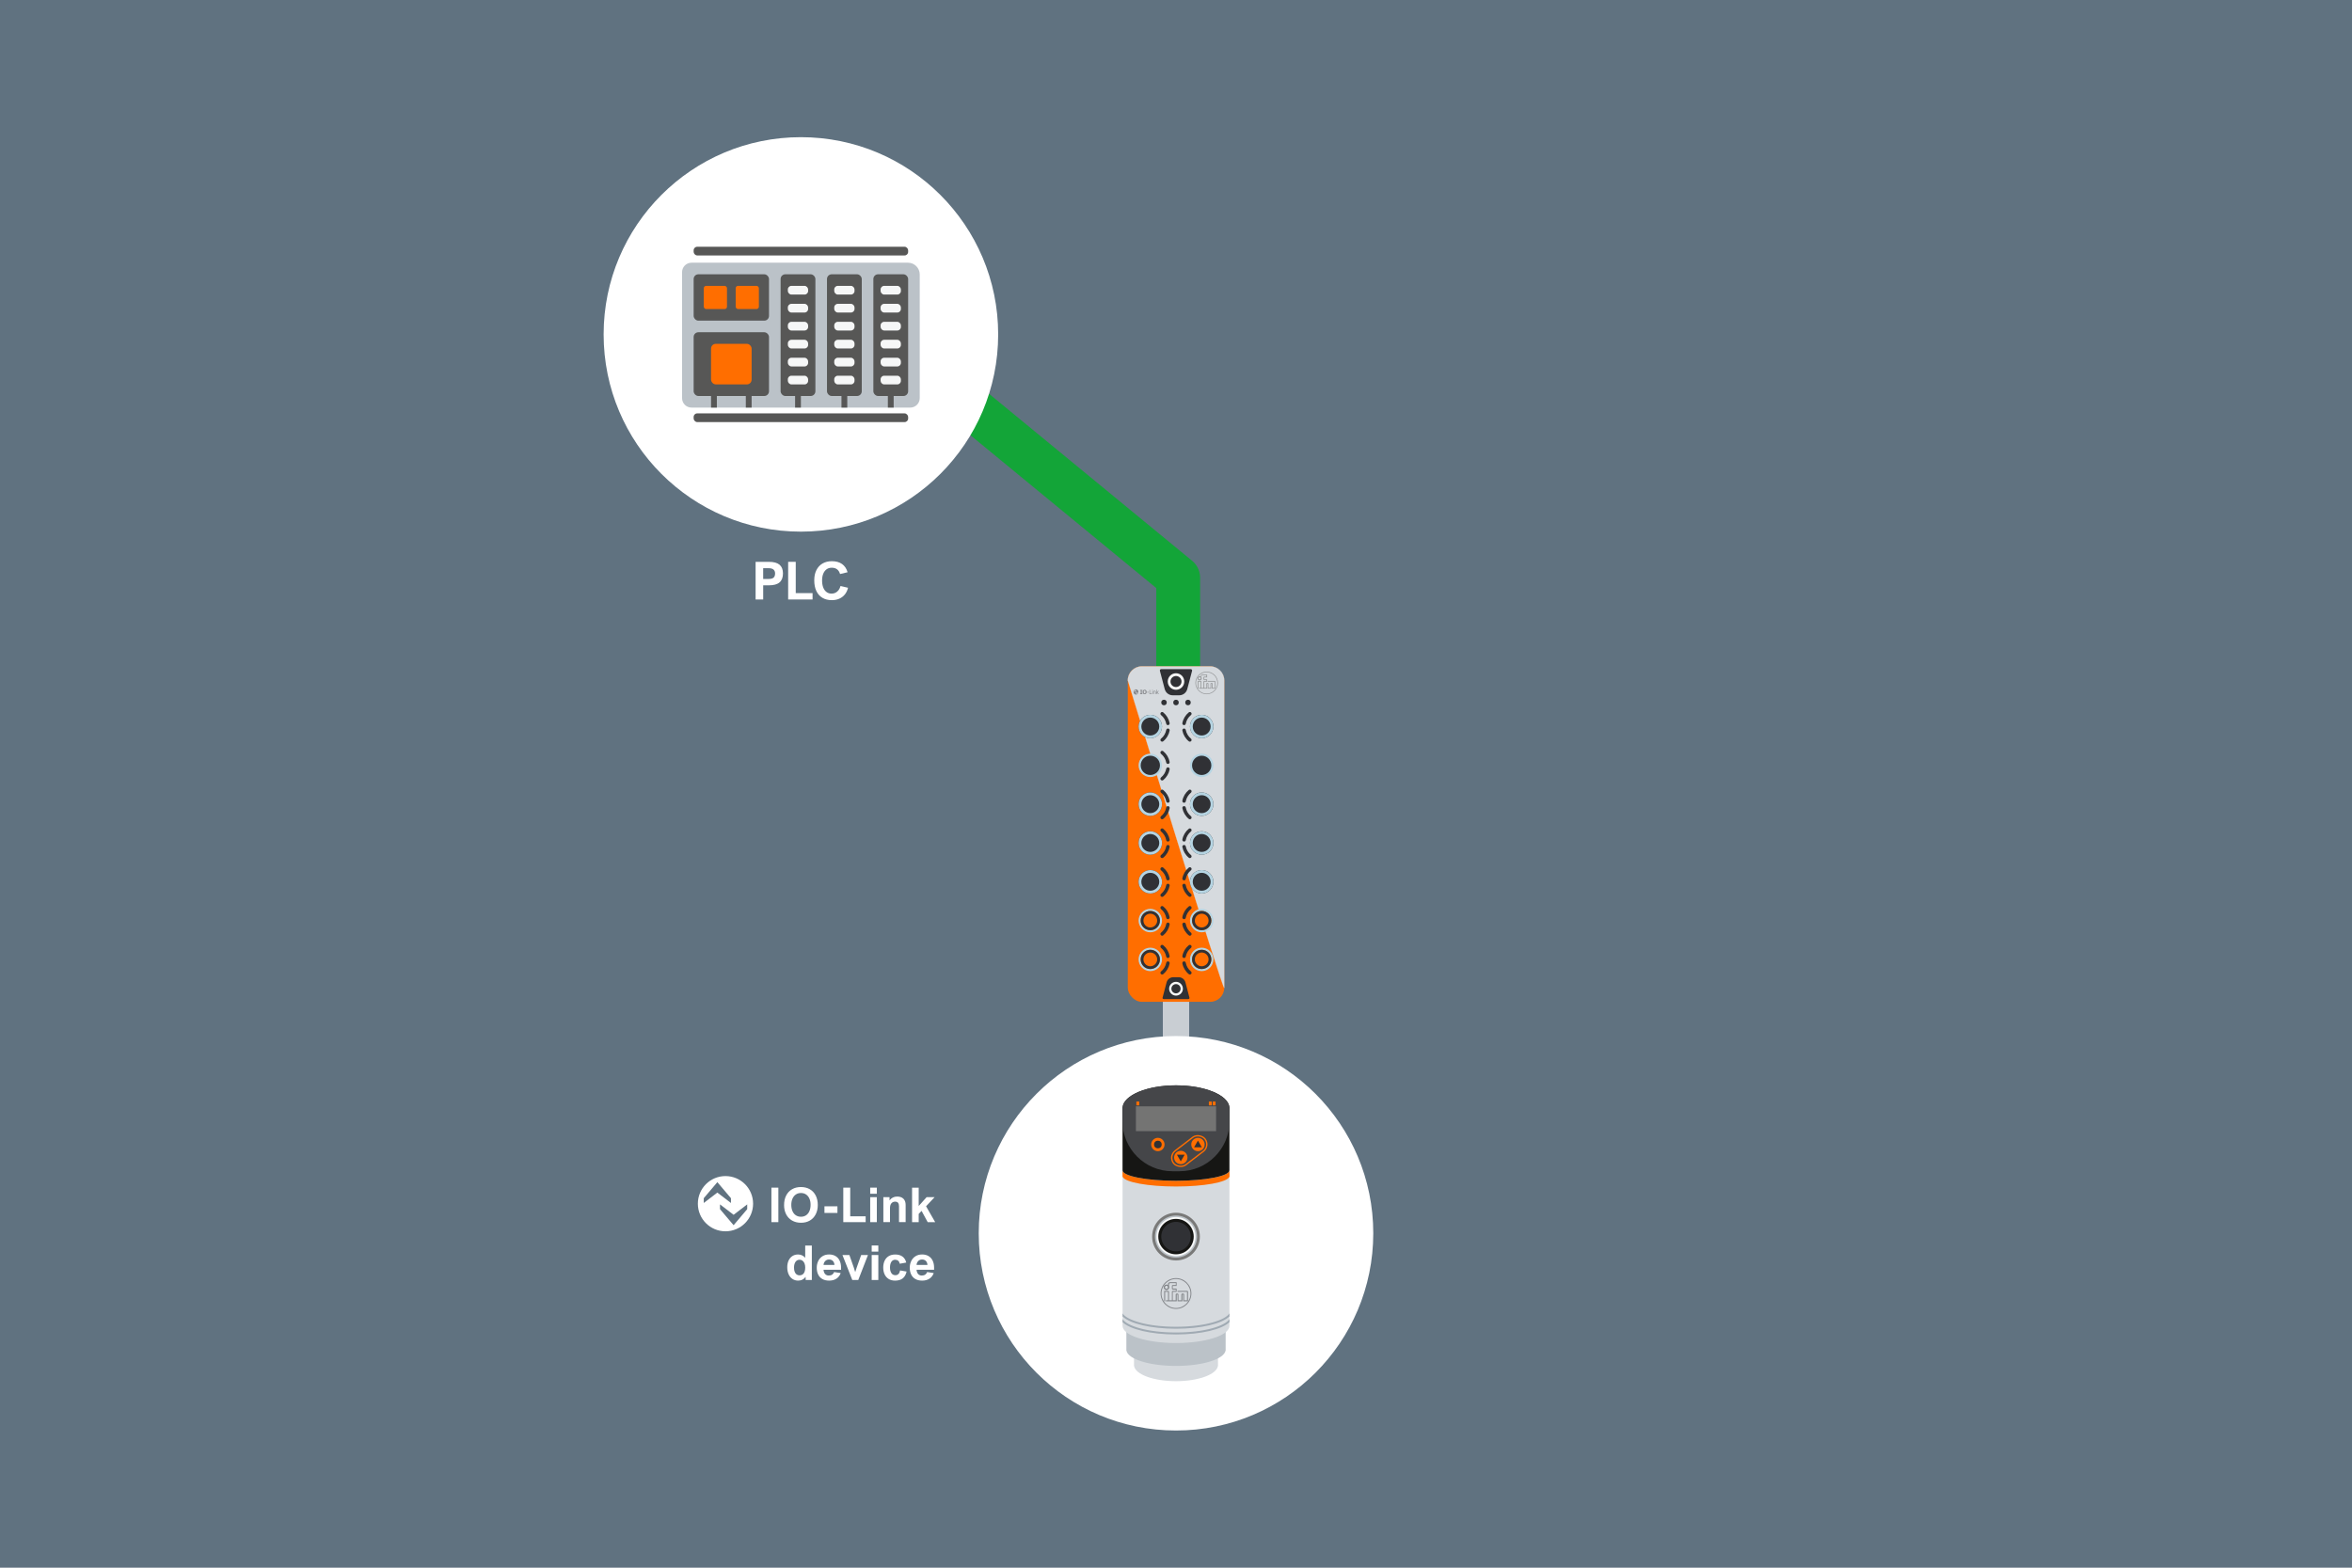 <?xml version="1.0" encoding="UTF-8" standalone="no"?>
<svg xmlns="http://www.w3.org/2000/svg" height="960" id="Ebene_31" viewBox="0 0 1200 800" width="1440">
      
  
  <defs>
            
    
    <style>
      .cls-1 {
        stroke: #d6dade;
        stroke-width: .08px;
      }

      .cls-1, .cls-2 {
        fill: #d6dade;
      }

      .cls-1, .cls-3, .cls-4 {
        stroke-miterlimit: 10;
      }

      .cls-5 {
        fill: #ff6e00;
      }

      .cls-6 {
        fill: #b5d4e2;
      }

      .cls-7 {
        fill: #fff;
      }

      .cls-8 {
        stroke: #c9ced3;
        stroke-width: 13.42px;
      }

      .cls-8, .cls-9, .cls-10, .cls-4 {
        fill: none;
      }

      .cls-8, .cls-10 {
        stroke-linejoin: round;
      }

      .cls-11 {
        opacity: .9;
      }

      .cls-11, .cls-12 {
        fill: #797978;
      }

      .cls-13 {
        fill: #a0aab3;
      }

      .cls-14, .cls-15 {
        fill: #575756;
      }

      .cls-16, .cls-17, .cls-3, .cls-18 {
        fill: #303135;
      }

      .cls-16, .cls-15 {
        fill-rule: evenodd;
      }

      .cls-17, .cls-19 {
        opacity: .5;
      }

      .cls-20 {
        fill: #161614;
      }

      .cls-21 {
        fill: #607280;
      }

      .cls-22 {
        fill: #454649;
      }

      .cls-23 {
        fill: #bbc2c8;
      }

      .cls-24 {
        fill: #575756;
      }

      .cls-3 {
        stroke: #161614;
        stroke-width: 1.52px;
      }

      .cls-10 {
        stroke: #13a538;
        stroke-width: 22.37px;
      }

      .cls-25 {
        fill: #f8f9f9;
      }

      .cls-26 {
        fill: #f6f7f7;
      }

      .cls-4 {
        stroke: #ff6e00;
        stroke-width: .68px;
      }

      .cls-27 {
        fill: #f6f7f7;
      }
    </style>
          
  
  </defs>
      
  
  <rect class="cls-21" height="800" width="1200"/>
      
  
  <g>
            
    
    <polyline class="cls-10" points="447.44 168.42 601.12 294.81 601.12 393.01"/>
            
    
    <line class="cls-8" x1="600" x2="600" y1="442.01" y2="535.4"/>
            
    
    <g id="process_sensors">
                  
      
      <circle class="cls-7" cx="600" cy="629.35" r="100.65"/>
                  
      
      <g id="pressureSensorPN">
                        
        
        <path class="cls-2" d="M578.57,687.3v9.74h.04c.65,4.35,9.98,7.79,21.39,7.79s20.74-3.45,21.39-7.79h.04v-9.74h-42.86Z"/>
                        
        
        <path class="cls-23" d="M574.67,676.59v12.66h.05c.77,4.35,11.79,7.79,25.28,7.79s24.51-3.45,25.28-7.79h.05v-12.66h-50.65Z"/>
                        
        
        <path class="cls-2" d="M572.73,597.69v78.9c0,4.84,12.21,8.77,27.27,8.77s27.27-3.92,27.27-8.77v-78.9h-54.55Z"/>
                        
        
        <path class="cls-13" d="M572.73,671.77c3.77,3.69,14.4,6.29,27.27,6.29s23.51-2.6,27.27-6.29v-1.53c-2.29,3.52-12.67,6.82-27.27,6.82s-24.99-3.31-27.27-6.82v1.53Z"/>
                        
        
        <path class="cls-13" d="M572.73,674.69c3.77,3.69,14.4,6.29,27.27,6.29s23.51-2.6,27.27-6.29v-1.53c-2.29,3.52-12.67,6.82-27.27,6.82s-24.99-3.31-27.27-6.82v1.53Z"/>
                        
        
        <g>
                              
          
          <g>
                                    
            
            <path class="cls-25" d="M600,641.39c-5.71,0-10.35-4.64-10.35-10.35s4.64-10.35,10.35-10.35,10.35,4.64,10.35,10.35-4.64,10.35-10.35,10.35Z"/>
                                    
            
            <path class="cls-23" d="M600,621.05c5.51,0,9.98,4.48,9.98,9.98s-4.48,9.98-9.98,9.98-9.98-4.48-9.98-9.98,4.48-9.98,9.98-9.98M600,620.32c-5.92,0-10.71,4.8-10.71,10.71s4.8,10.71,10.71,10.71,10.71-4.8,10.71-10.71-4.8-10.71-10.71-10.71h0Z"/>
                                    
            
            <path class="cls-12" d="M600,620.32c5.92,0,10.71,4.8,10.71,10.71s-4.8,10.71-10.71,10.71-10.71-4.8-10.71-10.71,4.8-10.71,10.71-10.71M600,618.86c-6.71,0-12.18,5.46-12.18,12.18s5.46,12.18,12.18,12.18,12.18-5.46,12.18-12.18-5.46-12.18-12.18-12.18h0Z"/>
                                  
          
          </g>
                              
          
          <circle class="cls-3" cx="600" cy="631.04" r="8.28"/>
                            
        
        </g>
                        
        
        <g class="cls-19">
                              
          
          <g>
                                    
            
            <path class="cls-18" d="M600,667.93c-4.33,0-7.85-3.52-7.85-7.85s3.52-7.85,7.85-7.85,7.85,3.52,7.85,7.85-3.52,7.85-7.85,7.85ZM600,652.68c-4.08,0-7.4,3.32-7.4,7.4s3.32,7.4,7.4,7.4,7.4-3.32,7.4-7.4-3.32-7.4-7.4-7.4Z"/>
                                    
            
            <path class="cls-16" d="M596.37,656.38c.07.16.11.34.11.53,0,.74-.6,1.34-1.34,1.34s-1.34-.6-1.34-1.34.6-1.34,1.34-1.34c.28,0,.53.08.74.23v-.35c0-.64.52-1.16,1.16-1.16h3.28v1.95h-1.9s-.07.03-.07.07v1.2s.03.07.07.07h1.9v1.65h-1.85c-.07,0-.12.05-.12.12v4.21h1.49v-2.99c0-.24.19-.43.43-.43h.55c.24,0,.43.19.43.43v2.99h1.49v-2.99c0-.24.19-.43.43-.43h.55c.24,0,.43.19.43.43v2.99h1.49v-4.21c0-.07-.05-.12-.12-.12h-4.74v-.49h4.93c.24,0,.43.19.43.43v4.88h-2.46v-3.34s-.03-.07-.07-.07h-.28s-.07.03-.07.07v3.34h-2.46v-3.34s-.03-.07-.07-.07h-.28s-.07.03-.07.07v3.34h-5.5v-.49h1.06v-4.21c0-.07-.05-.12-.12-.12h-1.37v4.82h-.49v-5.31h2.04c.24,0,.43.19.43.43v4.39h1.49v-4.39c0-.24.19-.43.43-.43h1.55v-.67h-1.55c-.24,0-.43-.19-.43-.43v-1.46c0-.24.19-.43.43-.43h1.55v-.98h-2.79c-.37,0-.67.3-.67.67v.93ZM594.28,656.91c0-.47.38-.85.85-.85s.85.38.85.85-.38.85-.85.85-.85-.38-.85-.85Z"/>
                                    
            
            <path class="cls-16" d="M594.28,656.91c0-.47.38-.85.85-.85s.85.38.85.85-.38.85-.85.85-.85-.38-.85-.85ZM593.79,656.91c0-.74.6-1.34,1.34-1.34s1.34.6,1.34,1.34-.6,1.34-1.34,1.34-1.34-.6-1.34-1.34Z"/>
                                  
          
          </g>
                            
        
        </g>
                        
        
        <path class="cls-5" d="M600,602.56c-15.06,0-27.27-2.4-27.27-5.36v3.41h.12c1.25,2.73,12.93,4.87,27.16,4.87s25.9-2.14,27.16-4.87h.12v-3.41c0,2.96-12.21,5.36-27.27,5.36Z"/>
                        
        
        <path class="cls-20" d="M627.25,565.06c-.6-6.23-12.56-11.2-27.25-11.2s-26.65,4.97-27.25,11.2h-.03v32.14c0,2.96,12.21,5.36,27.27,5.36s27.27-2.4,27.27-5.36v-32.14h-.03Z"/>
                        
        
        <path class="cls-22" d="M600,553.85c-14.68,0-26.65,4.97-27.25,11.2h-.03v7.25c0,13.96,11.42,25.38,25.38,25.38h3.79c13.96,0,25.38-11.42,25.38-25.38v-7.25h-.03c-.6-6.23-12.56-11.2-27.25-11.2Z"/>
                        
        
        <g>
                              
          
          <rect class="cls-11" height="12.66" width="40.91" x="579.54" y="564.57"/>
                              
          
          <rect class="cls-5" height="1.95" width="1.46" x="579.79" y="562.13"/>
                              
          
          <rect class="cls-5" height="1.95" width="1.46" x="616.77" y="562.13"/>
                              
          
          <rect class="cls-5" height="1.95" width="1.46" x="618.72" y="562.13"/>
                            
        
        </g>
                        
        
        <g>
                              
          
          <g>
                                    
            
            <circle class="cls-5" cx="590.75" cy="584.05" r="3.41"/>
                                    
            
            <circle class="cls-18" cx="590.75" cy="584.05" r="1.95"/>
                                  
          
          </g>
                              
          
          <g>
                                    
            
            <circle class="cls-5" cx="611.2" cy="584.05" r="3.41"/>
                                    
            
            <polygon class="cls-18" points="611.2 582.05 609.23 585.46 613.17 585.46 611.2 582.05"/>
                                  
          
          </g>
                              
          
          <g>
                                    
            
            <circle class="cls-5" cx="602.44" cy="590.67" r="3.41"/>
                                    
            
            <polygon class="cls-18" points="602.44 592.67 604.4 589.26 600.47 589.26 602.44 592.67"/>
                                  
          
          </g>
                              
          
          <rect class="cls-4" height="8.97" rx="4.48" ry="4.48" transform="translate(-232.19 490.76) rotate(-37.5)" width="20.25" x="596.64" y="582.91"/>
                            
        
        </g>
                      
      
      </g>
                  
      
      <g>
                        
        
        <g>
                              
          
          <path class="cls-7" d="M393.58,623.67v-17.61h3.54v17.61h-3.54Z"/>
                              
          
          <path class="cls-7" d="M400.04,614.96c0-1.86.35-3.48,1.05-4.86.7-1.38,1.7-2.45,3-3.21,1.3-.76,2.81-1.14,4.54-1.14s3.26.38,4.55,1.13c1.3.75,2.3,1.82,3,3.2.7,1.38,1.06,2.98,1.06,4.81s-.35,3.35-1.04,4.73c-.69,1.37-1.68,2.44-2.97,3.21-1.29.76-2.81,1.15-4.55,1.15s-3.27-.38-4.58-1.14c-1.31-.76-2.31-1.82-3.01-3.18s-1.05-2.93-1.05-4.69ZM408.63,608.8c-1.01,0-1.88.26-2.62.78-.74.52-1.31,1.23-1.7,2.14s-.59,1.96-.59,3.13.19,2.22.58,3.14c.38.91.95,1.63,1.69,2.14s1.63.78,2.67.78,1.9-.26,2.64-.77c.74-.51,1.3-1.23,1.69-2.15.39-.92.58-1.98.58-3.18s-.19-2.18-.58-3.09c-.39-.91-.95-1.62-1.69-2.14-.74-.52-1.63-.78-2.66-.78Z"/>
                              
          
          <path class="cls-7" d="M420.64,618.97v-3.38h6.62v3.38h-6.62Z"/>
                              
          
          <path class="cls-7" d="M441.66,620.69v2.98h-11.41v-17.61h3.54v14.63h7.87Z"/>
                              
          
          <path class="cls-7" d="M443.98,609.18v-3.12h3.38v3.12h-3.38ZM443.98,623.67v-12.75h3.38v12.75h-3.38Z"/>
                              
          
          <path class="cls-7" d="M458.69,615.7c0-.82-.15-1.44-.46-1.86-.3-.42-.81-.63-1.53-.63-.78,0-1.41.28-1.9.83-.49.56-.73,1.41-.73,2.55v7.06h-3.38v-12.75h3.15v1.67c.46-.64,1.02-1.13,1.68-1.46.66-.33,1.4-.5,2.2-.5,1.4,0,2.47.38,3.22,1.12.75.75,1.12,1.8,1.12,3.15v8.76h-3.38v-7.96Z"/>
                              
          
          <path class="cls-7" d="M472.74,610.92h4.1l-4.36,4.65,4.65,8.1h-3.82l-3.12-5.75-1.47,1.55v4.21h-3.38v-17.61h3.38v9.35l4.02-4.48Z"/>
                              
          
          <path class="cls-7" d="M414.2,653.19h-3.15v-1.55h-.05c-.48.64-1.04,1.11-1.66,1.41-.63.3-1.35.45-2.16.45-1.07,0-2.02-.28-2.85-.83s-1.49-1.34-1.96-2.37-.71-2.23-.71-3.6c0-1.3.23-2.44.68-3.43.46-.99,1.1-1.75,1.93-2.29.83-.54,1.79-.81,2.88-.81.74,0,1.43.14,2.05.43s1.15.69,1.58,1.22h.04v-6.22h3.38v17.61ZM408,642.85c-.91,0-1.62.36-2.13,1.08-.5.72-.76,1.7-.76,2.94,0,.83.11,1.54.34,2.13.23.59.55,1.04.97,1.35.42.31.92.46,1.48.46.95,0,1.68-.34,2.18-1.03.5-.69.75-1.68.75-2.97,0-.78-.12-1.48-.36-2.07s-.58-1.06-1.01-1.39c-.43-.33-.92-.49-1.48-.49Z"/>
                              
          
          <path class="cls-7" d="M422.85,650.91c.71,0,1.3-.16,1.76-.49.46-.32.78-.75.96-1.29l3.36.53c-.45,1.24-1.18,2.19-2.19,2.85-1.01.66-2.25.99-3.71.99-1.38,0-2.54-.27-3.48-.82-.94-.54-1.65-1.31-2.13-2.3s-.71-2.15-.71-3.48c0-1.23.25-2.35.74-3.38.49-1.03,1.21-1.84,2.16-2.45s2.07-.91,3.38-.91,2.32.26,3.24.79,1.63,1.29,2.13,2.31.76,2.24.76,3.67v1.03h-8.96c.08.95.36,1.67.83,2.19s1.1.77,1.88.77ZM420.16,645.49h5.59c-.08-.89-.36-1.57-.84-2.04s-1.12-.71-1.91-.71-1.39.24-1.91.73c-.52.49-.83,1.16-.92,2.02Z"/>
                              
          
          <path class="cls-7" d="M436.31,649.09h.05c.27-.87.5-1.59.7-2.15l2.31-6.5h3.47l-4.95,12.75h-3.05l-5.02-12.75h3.54l2.29,6.51c.25.71.47,1.43.66,2.14Z"/>
                              
          
          <path class="cls-7" d="M444.74,638.7v-3.12h3.38v3.12h-3.38ZM444.74,653.19v-12.75h3.38v12.75h-3.38Z"/>
                              
          
          <path class="cls-7" d="M456.79,642.85c-.87,0-1.54.35-2.01,1.05-.46.7-.7,1.68-.7,2.93,0,1.17.23,2.11.7,2.83.46.72,1.15,1.08,2.07,1.08.63,0,1.16-.21,1.57-.63.41-.42.68-1.02.81-1.81l3.32.58c-.35,1.57-1.02,2.73-1.99,3.49-.97.76-2.26,1.14-3.88,1.14-1.3,0-2.41-.29-3.32-.87-.91-.58-1.59-1.37-2.05-2.38-.46-1-.68-2.15-.68-3.43s.24-2.48.71-3.48,1.17-1.78,2.09-2.34c.92-.56,2.03-.83,3.34-.83,1.46,0,2.67.34,3.63,1.01.96.67,1.62,1.71,1.97,3.1l-3.3.6c-.14-.66-.4-1.16-.79-1.5-.39-.34-.88-.52-1.48-.52Z"/>
                              
          
          <path class="cls-7" d="M470.31,650.91c.71,0,1.3-.16,1.76-.49.46-.32.78-.75.96-1.29l3.36.53c-.45,1.24-1.18,2.19-2.19,2.85-1.01.66-2.25.99-3.71.99-1.38,0-2.54-.27-3.48-.82-.94-.54-1.65-1.31-2.13-2.3s-.71-2.15-.71-3.48c0-1.23.25-2.35.74-3.38.49-1.03,1.21-1.84,2.16-2.45s2.07-.91,3.38-.91,2.32.26,3.24.79,1.63,1.29,2.13,2.31.76,2.24.76,3.67v1.03h-8.96c.08.95.36,1.67.83,2.19s1.1.77,1.88.77ZM467.61,645.49h5.59c-.08-.89-.36-1.57-.84-2.04s-1.12-.71-1.91-.71-1.39.24-1.91.73c-.52.49-.83,1.16-.92,2.02Z"/>
                            
        
        </g>
                        
        
        <path class="cls-7" d="M370.14,600.16c-7.78,0-14.09,6.31-14.09,14.09s6.31,14.09,14.09,14.09,14.09-6.31,14.09-14.09-6.31-14.09-14.09-14.09ZM359.06,613.89v-2.44l6.94-8.19,6.94,8.19v2.44l-6.94-5.31-6.94,5.31ZM374.29,625.23l-6.94-8.19v-2.43l6.94,5.31,6.94-5.31v2.43l-6.94,8.19Z"/>
                      
      
      </g>
                
    
    </g>
            
    
    <g id="IO-Link_Master_AL1590_x2F_91">
                  
      
      <g>
                        
        
        <rect class="cls-5" height="171.19" rx="7.17" ry="7.17" width="49.21" x="575.4" y="340.05"/>
                        
        
        <path class="cls-1" d="M575.4,347.22c0-3.94,3.23-7.17,7.17-7.17h34.87c3.94,0,7.17,3.23,7.17,7.17v156.85c0,3.94-49.21-156.85-49.21-156.85Z"/>
                        
        
        <path class="cls-18" d="M601.67,354.81h-3.34c-1.92,0-3.59-1.29-4.08-3.14l-2.46-9.33c-.12-.45.22-.88.68-.88h15.05c.46,0,.8.44.68.88l-2.46,9.33c-.49,1.85-2.16,3.14-4.08,3.14Z"/>
                        
        
        <path class="cls-27" d="M600,352c-2.33,0-4.22-1.89-4.22-4.22s1.89-4.22,4.22-4.22,4.22,1.89,4.22,4.22-1.89,4.22-4.22,4.22ZM600,344.97c-1.55,0-2.81,1.26-2.81,2.81s1.26,2.81,2.81,2.81,2.81-1.26,2.81-2.81-1.26-2.81-2.81-2.81Z"/>
                        
        
        <g>
                              
          
          <path class="cls-18" d="M598.61,498.68h2.79c1.6,0,3,1.08,3.41,2.63l2.05,7.79c.1.37-.18.74-.57.74h-12.57c-.38,0-.67-.36-.57-.74l2.05-7.79c.41-1.55,1.81-2.63,3.41-2.63Z"/>
                              
          
          <path class="cls-27" d="M600,508.07c-1.94,0-3.52-1.58-3.52-3.52s1.58-3.52,3.52-3.52,3.52,1.58,3.52,3.52-1.58,3.52-3.52,3.52ZM600,502.2c-1.3,0-2.35,1.05-2.35,2.35s1.05,2.35,2.35,2.35,2.35-1.05,2.35-2.35-1.05-2.35-2.35-2.35Z"/>
                            
        
        </g>
                        
        
        <g>
                              
          
          <circle class="cls-18" cx="593.88" cy="358.49" r="1.41"/>
                              
          
          <circle class="cls-18" cx="600" cy="358.49" r="1.41"/>
                              
          
          <circle class="cls-18" cx="606.12" cy="358.49" r="1.41"/>
                            
        
        </g>
                        
        
        <g class="cls-19">
                              
          
          <rect class="cls-9" height="11.95" width="11.95" x="609.68" y="342.53"/>
                              
          
          <g>
                                    
            
            <path class="cls-14" d="M615.65,354.27c-3.18,0-5.77-2.59-5.77-5.77s2.59-5.77,5.77-5.77,5.77,2.59,5.77,5.77-2.59,5.77-5.77,5.77ZM615.65,343.07c-3,0-5.44,2.44-5.44,5.44s2.44,5.44,5.44,5.44,5.44-2.44,5.44-5.44-2.44-5.44-5.44-5.44Z"/>
                                    
            
            <path class="cls-15" d="M612.98,345.78c.05.12.08.25.08.39,0,.54-.44.99-.99.99s-.99-.44-.99-.99.44-.99.99-.99c.2,0,.39.06.55.17v-.26c0-.47.38-.85.85-.85h2.41v1.43h-1.4s-.05.02-.05.05v.88s.02.05.05.05h1.4v1.21h-1.36s-.09.04-.09.09v3.09h1.09v-2.2c0-.17.14-.31.31-.31h.4c.17,0,.31.14.31.31v2.2h1.09v-2.2c0-.17.14-.31.31-.31h.4c.17,0,.31.14.31.31v2.2h1.09v-3.09s-.04-.09-.09-.09h-3.49v-.36h3.62c.17,0,.31.14.31.31v3.59h-1.81v-2.46s-.02-.05-.05-.05h-.21s-.05.02-.05.05v2.46h-1.81v-2.46s-.02-.05-.05-.05h-.21s-.05.02-.05.05v2.46h-4.04v-.36h.78v-3.09s-.04-.09-.09-.09h-1v3.54h-.36v-3.9h1.5c.17,0,.31.14.31.31v3.23h1.09v-3.23c0-.17.14-.31.31-.31h1.14v-.49h-1.14c-.17,0-.31-.14-.31-.31v-1.08c0-.17.14-.31.31-.31h1.14v-.72h-2.05c-.27,0-.49.22-.49.49v.68ZM611.45,346.17c0-.35.28-.63.63-.63s.63.28.63.63-.28.63-.63.63-.63-.28-.63-.63Z"/>
                                    
            
            <path class="cls-15" d="M611.45,346.17c0-.35.28-.63.63-.63s.63.28.63.63-.28.63-.63.63-.63-.28-.63-.63ZM611.09,346.17c0-.54.44-.99.99-.99s.99.44.99.99-.44.99-.99.99-.99-.44-.99-.99Z"/>
                                  
          
          </g>
                            
        
        </g>
                        
        
        <g>
                              
          
          <path class="cls-17" d="M591.27,354.2h-.33l-.6-.71-.16.17v.54h-.25v-2.25h.25v1.45l.73-.81h.32l-.69.75.75.87ZM589.66,354.2h-.25v-.92c0-.08,0-.14-.01-.21,0-.07-.02-.12-.04-.15-.02-.04-.06-.07-.1-.09-.04-.02-.1-.03-.16-.03s-.14.02-.22.06-.15.08-.21.14v1.21h-.25v-1.62h.25v.18c.08-.07.16-.13.24-.16.09-.04.17-.06.26-.06.16,0,.29.05.37.16.09.11.13.26.13.45v1.05h0ZM588.14,354.2h-.25v-1.62h.25v1.62ZM588.15,352.31h-.28v-.28h.28v.28ZM587.62,354.2h-1.15v-2.15h.27v1.9h.88v.25h0ZM586.1,353.38h-.84v-.26h.84v.26ZM584.33,353.67c.05-.07.09-.14.11-.23.02-.09.04-.19.04-.32,0-.13-.01-.24-.04-.33-.03-.09-.06-.16-.11-.22-.05-.06-.1-.1-.16-.13s-.12-.04-.18-.04c-.07,0-.13.01-.18.04-.06.03-.11.07-.16.13-.05.06-.08.13-.11.22-.03.1-.04.2-.04.33s.01.24.04.33c.03.09.06.16.11.22s.1.1.16.13c.06.03.12.04.19.04s.13-.01.19-.04c.06-.03.11-.07.16-.13M585.01,353.12c0,.34-.09.62-.27.82-.18.2-.43.3-.75.3s-.57-.1-.75-.3-.27-.47-.27-.82.09-.62.27-.82.43-.3.75-.3.57.1.75.3c.18.2.27.47.27.82M582.86,354.2h-1.17v-.38h.33v-1.39h-.33v-.38h1.17v.38h-.33v1.39h.33v.38Z"/>
                              
          
          <path class="cls-17" d="M579.58,351.77c-.69,0-1.25.61-1.25,1.35s.56,1.35,1.25,1.35,1.25-.61,1.25-1.35-.56-1.35-1.25-1.35ZM578.56,353.13v-.28c.07-.07.64-.83.64-.83l.64.83v.28s-.64-.55-.64-.55l-.64.55ZM580.6,353.4c-.07.07-.64.83-.64.83l-.64-.83v-.28s.64.56.64.56l.64-.56v.28h0Z"/>
                            
        
        </g>
                      
      
      </g>
                  
      
      <g>
                        
        
        <g>
                              
          
          <g>
                                    
            
            <g>
                                          
              
              <circle class="cls-18" cx="586.89" cy="370.76" r="5.98"/>
                                          
              
              <path class="cls-6" d="M586.89,366.19c2.52,0,4.57,2.05,4.57,4.57s-2.05,4.57-4.57,4.57-4.57-2.05-4.57-4.57,2.05-4.57,4.57-4.57M586.89,364.79c-3.3,0-5.98,2.68-5.98,5.98s2.68,5.98,5.98,5.98,5.98-2.68,5.98-5.98-2.68-5.98-5.98-5.98h0Z"/>
                                        
            
            </g>
                                    
            
            <path class="cls-18" d="M595.88,370.04c-.41,0-.78-.29-.86-.71-.33-1.73-1.27-3.3-2.65-4.43-.38-.31-.43-.86-.13-1.24.31-.38.86-.43,1.24-.13,1.69,1.38,2.85,3.32,3.27,5.46.09.48-.22.94-.7,1.03-.06.01-.11.02-.17.02Z"/>
                                    
            
            <path class="cls-18" d="M592.93,378.48c-.26,0-.51-.11-.68-.32-.31-.38-.25-.93.13-1.24,1.38-1.12,2.32-2.69,2.65-4.43.09-.48.56-.79,1.03-.7.48.09.79.55.7,1.03-.41,2.14-1.57,4.08-3.27,5.46-.16.13-.36.2-.55.2Z"/>
                                  
          
          </g>
                              
          
          <g>
                                    
            
            <g>
                                          
              
              <circle class="cls-18" cx="613.11" cy="370.76" r="5.98"/>
                                          
              
              <path class="cls-6" d="M613.11,366.19c2.52,0,4.57,2.05,4.57,4.57s-2.05,4.57-4.57,4.57-4.57-2.05-4.57-4.57,2.05-4.57,4.57-4.57M613.11,364.79c-3.3,0-5.98,2.68-5.98,5.98s2.68,5.98,5.98,5.98,5.98-2.68,5.98-5.98-2.68-5.98-5.98-5.98h0Z"/>
                                        
            
            </g>
                                    
            
            <path class="cls-18" d="M604.12,370.04c-.05,0-.11,0-.17-.02-.48-.09-.79-.55-.7-1.03.41-2.14,1.57-4.08,3.27-5.46.38-.31.93-.25,1.24.13.31.38.25.93-.13,1.24-1.38,1.12-2.32,2.69-2.65,4.43-.08.42-.45.71-.86.71Z"/>
                                    
            
            <path class="cls-18" d="M607.07,378.48c-.19,0-.39-.06-.55-.2-1.69-1.38-2.85-3.32-3.27-5.46-.09-.48.22-.94.7-1.03.48-.09.94.22,1.03.7.33,1.73,1.27,3.3,2.65,4.43.38.31.43.86.13,1.24-.17.21-.43.32-.68.32Z"/>
                                  
          
          </g>
                            
        
        </g>
                        
        
        <g>
                              
          
          <g>
                                    
            
            <g>
                                          
              
              <circle class="cls-18" cx="586.89" cy="410.37" r="5.98"/>
                                          
              
              <path class="cls-6" d="M586.89,405.8c2.52,0,4.57,2.05,4.57,4.57s-2.05,4.57-4.57,4.57-4.57-2.05-4.57-4.57,2.05-4.57,4.57-4.57M586.89,404.39c-3.3,0-5.98,2.68-5.98,5.98s2.68,5.98,5.98,5.98,5.98-2.68,5.98-5.98-2.68-5.98-5.98-5.98h0Z"/>
                                        
            
            </g>
                                    
            
            <path class="cls-18" d="M595.88,409.65c-.41,0-.78-.29-.86-.71-.33-1.73-1.27-3.3-2.65-4.43-.38-.31-.43-.86-.13-1.24.31-.38.86-.43,1.24-.13,1.69,1.38,2.85,3.32,3.27,5.46.09.48-.22.94-.7,1.03-.06.01-.11.02-.17.02Z"/>
                                    
            
            <path class="cls-18" d="M592.93,418.08c-.26,0-.51-.11-.68-.32-.31-.38-.25-.93.13-1.24,1.38-1.12,2.32-2.69,2.65-4.43.09-.48.56-.79,1.03-.7.48.09.79.55.7,1.03-.41,2.14-1.57,4.08-3.27,5.46-.16.13-.36.2-.55.2Z"/>
                                  
          
          </g>
                              
          
          <g>
                                    
            
            <g>
                                          
              
              <circle class="cls-18" cx="613.11" cy="410.37" r="5.98"/>
                                          
              
              <path class="cls-6" d="M613.11,405.8c2.52,0,4.57,2.05,4.57,4.57s-2.05,4.57-4.57,4.57-4.57-2.05-4.57-4.57,2.05-4.57,4.57-4.57M613.11,404.39c-3.3,0-5.98,2.68-5.98,5.98s2.68,5.98,5.98,5.98,5.98-2.68,5.98-5.98-2.68-5.98-5.98-5.98h0Z"/>
                                        
            
            </g>
                                    
            
            <path class="cls-18" d="M604.12,409.65c-.05,0-.11,0-.17-.02-.48-.09-.79-.55-.7-1.03.41-2.14,1.57-4.08,3.27-5.46.38-.31.93-.25,1.24.13.31.38.25.93-.13,1.24-1.38,1.12-2.32,2.69-2.65,4.43-.08.42-.45.71-.86.71Z"/>
                                    
            
            <path class="cls-18" d="M607.07,418.08c-.19,0-.39-.06-.55-.2-1.69-1.38-2.85-3.32-3.27-5.46-.09-.48.22-.94.7-1.03.48-.09.94.22,1.03.7.33,1.73,1.27,3.3,2.65,4.43.38.31.43.86.13,1.24-.17.21-.43.32-.68.32Z"/>
                                  
          
          </g>
                            
        
        </g>
                        
        
        <g>
                              
          
          <g>
                                    
            
            <g>
                                          
              
              <circle class="cls-18" cx="586.89" cy="449.98" r="5.98"/>
                                          
              
              <path class="cls-6" d="M586.89,445.41c2.52,0,4.57,2.05,4.57,4.57s-2.05,4.57-4.57,4.57-4.57-2.05-4.57-4.57,2.05-4.57,4.57-4.57M586.89,444c-3.3,0-5.98,2.68-5.98,5.98s2.68,5.98,5.98,5.98,5.98-2.68,5.98-5.98-2.68-5.98-5.98-5.98h0Z"/>
                                        
            
            </g>
                                    
            
            <path class="cls-18" d="M595.88,449.26c-.41,0-.78-.29-.86-.71-.33-1.73-1.27-3.3-2.65-4.43-.38-.31-.43-.86-.13-1.24.31-.38.86-.43,1.24-.13,1.69,1.38,2.85,3.32,3.27,5.46.09.48-.22.94-.7,1.03-.06.01-.11.02-.17.02Z"/>
                                    
            
            <path class="cls-18" d="M592.93,457.69c-.26,0-.51-.11-.68-.32-.31-.38-.25-.93.13-1.24,1.38-1.12,2.32-2.69,2.65-4.43.09-.48.56-.79,1.03-.7.48.09.79.55.7,1.03-.41,2.14-1.57,4.08-3.27,5.46-.16.13-.36.2-.55.2Z"/>
                                  
          
          </g>
                              
          
          <g>
                                    
            
            <g>
                                          
              
              <circle class="cls-18" cx="613.11" cy="449.98" r="5.98"/>
                                          
              
              <path class="cls-6" d="M613.11,445.41c2.52,0,4.57,2.05,4.57,4.57s-2.05,4.57-4.57,4.57-4.57-2.05-4.57-4.57,2.05-4.57,4.57-4.57M613.11,444c-3.3,0-5.98,2.68-5.98,5.98s2.68,5.98,5.98,5.98,5.98-2.68,5.98-5.98-2.68-5.98-5.98-5.98h0Z"/>
                                        
            
            </g>
                                    
            
            <path class="cls-18" d="M604.12,449.26c-.05,0-.11,0-.17-.02-.48-.09-.79-.55-.7-1.03.41-2.14,1.57-4.08,3.27-5.46.38-.31.93-.25,1.24.13.31.38.25.93-.13,1.24-1.38,1.12-2.32,2.69-2.65,4.43-.08.42-.45.71-.86.71Z"/>
                                    
            
            <path class="cls-18" d="M607.07,457.69c-.19,0-.39-.06-.55-.2-1.69-1.38-2.85-3.32-3.27-5.46-.09-.48.22-.94.7-1.03.48-.09.94.22,1.03.7.33,1.73,1.27,3.3,2.65,4.43.38.31.43.86.13,1.24-.17.21-.43.32-.68.32Z"/>
                                  
          
          </g>
                            
        
        </g>
                        
        
        <g>
                              
          
          <g>
                                    
            
            <g>
                                          
              
              <circle class="cls-18" cx="586.89" cy="430.17" r="5.98"/>
                                          
              
              <path class="cls-6" d="M586.89,425.6c2.52,0,4.57,2.05,4.57,4.57s-2.05,4.57-4.57,4.57-4.57-2.05-4.57-4.57,2.05-4.57,4.57-4.57M586.89,424.2c-3.3,0-5.98,2.68-5.98,5.98s2.68,5.98,5.98,5.98,5.98-2.68,5.98-5.98-2.68-5.98-5.98-5.98h0Z"/>
                                        
            
            </g>
                                    
            
            <path class="cls-18" d="M595.88,429.45c-.41,0-.78-.29-.86-.71-.33-1.73-1.27-3.3-2.65-4.43-.38-.31-.43-.86-.13-1.24.31-.38.86-.43,1.24-.13,1.69,1.38,2.85,3.32,3.27,5.46.09.48-.22.94-.7,1.03-.06.01-.11.02-.17.02Z"/>
                                    
            
            <path class="cls-18" d="M592.93,437.89c-.26,0-.51-.11-.68-.32-.31-.38-.25-.93.13-1.24,1.38-1.12,2.32-2.69,2.65-4.43.09-.48.56-.79,1.03-.7.48.09.79.55.7,1.03-.41,2.14-1.57,4.08-3.27,5.46-.16.13-.36.2-.55.2Z"/>
                                  
          
          </g>
                              
          
          <g>
                                    
            
            <g>
                                          
              
              <circle class="cls-18" cx="613.11" cy="430.17" r="5.98"/>
                                          
              
              <path class="cls-6" d="M613.11,425.6c2.52,0,4.57,2.05,4.57,4.57s-2.05,4.57-4.57,4.57-4.57-2.05-4.57-4.57,2.05-4.57,4.57-4.57M613.11,424.2c-3.3,0-5.98,2.68-5.98,5.98s2.68,5.98,5.98,5.98,5.98-2.68,5.98-5.98-2.68-5.98-5.98-5.98h0Z"/>
                                        
            
            </g>
                                    
            
            <path class="cls-18" d="M604.12,429.45c-.05,0-.11,0-.17-.02-.48-.09-.79-.55-.7-1.03.41-2.14,1.57-4.08,3.27-5.46.38-.31.93-.25,1.24.13.31.38.25.93-.13,1.24-1.38,1.12-2.32,2.69-2.65,4.43-.08.42-.45.71-.86.71Z"/>
                                    
            
            <path class="cls-18" d="M607.07,437.89c-.19,0-.39-.06-.55-.2-1.69-1.38-2.85-3.32-3.27-5.46-.09-.48.22-.94.7-1.03.48-.09.94.22,1.03.7.33,1.73,1.27,3.3,2.65,4.43.38.31.43.86.13,1.24-.17.21-.43.32-.68.32Z"/>
                                  
          
          </g>
                            
        
        </g>
                        
        
        <g>
                              
          
          <g>
                                    
            
            <circle class="cls-6" cx="586.89" cy="390.57" r="5.98"/>
                                    
            
            <g>
                                          
              
              <circle class="cls-18" cx="586.89" cy="390.57" r="4.13"/>
                                          
              
              <path class="cls-18" d="M586.9,387.23c1.84,0,3.34,1.5,3.34,3.34s-1.5,3.34-3.34,3.34-3.34-1.5-3.34-3.34,1.5-3.34,3.34-3.34M586.9,385.64c-2.72,0-4.92,2.2-4.92,4.92s2.2,4.92,4.92,4.92,4.92-2.2,4.92-4.92-2.2-4.92-4.92-4.92h0Z"/>
                                        
            
            </g>
                                    
            
            <path class="cls-18" d="M595.88,389.84c-.41,0-.78-.29-.86-.71-.33-1.73-1.27-3.3-2.65-4.43-.38-.31-.43-.86-.13-1.24.31-.38.86-.43,1.24-.13,1.7,1.38,2.86,3.32,3.26,5.46.09.48-.22.94-.7,1.03-.06.01-.11.02-.17.02Z"/>
                                    
            
            <path class="cls-18" d="M592.93,398.28c-.26,0-.51-.11-.68-.32-.31-.38-.25-.93.13-1.24,1.38-1.12,2.32-2.7,2.65-4.43.09-.48.55-.79,1.03-.7.48.09.79.55.7,1.03-.41,2.14-1.57,4.07-3.26,5.46-.16.13-.36.2-.55.2Z"/>
                                  
          
          </g>
                              
          
          <g>
                                    
            
            <circle class="cls-6" cx="613.11" cy="390.57" r="5.98"/>
                                    
            
            <circle class="cls-18" cx="613.11" cy="390.57" r="4.92"/>
                                  
          
          </g>
                            
        
        </g>
                        
        
        <g>
                              
          
          <g>
                                    
            
            <circle class="cls-6" cx="586.89" cy="489.59" r="5.98"/>
                                    
            
            <g>
                                          
              
              <circle class="cls-5" cx="586.89" cy="489.59" r="4.92"/>
                                          
              
              <path class="cls-18" d="M586.89,486.07c1.94,0,3.51,1.58,3.51,3.51s-1.58,3.51-3.51,3.51-3.51-1.58-3.51-3.51,1.58-3.51,3.51-3.51M586.89,484.67c-2.72,0-4.92,2.2-4.92,4.92s2.2,4.92,4.92,4.92,4.92-2.2,4.92-4.92-2.2-4.92-4.92-4.92h0Z"/>
                                        
            
            </g>
                                    
            
            <path class="cls-18" d="M595.88,488.87c-.41,0-.78-.29-.86-.71-.33-1.73-1.27-3.3-2.65-4.43-.38-.31-.43-.86-.13-1.24.31-.38.86-.43,1.24-.13,1.7,1.38,2.86,3.32,3.26,5.46.09.48-.22.94-.7,1.03-.06.01-.11.02-.17.02Z"/>
                                    
            
            <path class="cls-18" d="M592.93,497.3c-.26,0-.51-.11-.68-.32-.31-.38-.25-.93.13-1.24,1.38-1.12,2.32-2.7,2.65-4.43.09-.48.55-.79,1.03-.7.48.09.79.55.7,1.03-.41,2.14-1.57,4.07-3.26,5.46-.16.13-.36.2-.55.2Z"/>
                                  
          
          </g>
                              
          
          <g>
                                    
            
            <circle class="cls-6" cx="613.11" cy="489.59" r="5.98"/>
                                    
            
            <g>
                                          
              
              <circle class="cls-5" cx="613.11" cy="489.59" r="4.92"/>
                                          
              
              <path class="cls-18" d="M613.11,486.07c1.94,0,3.51,1.58,3.51,3.51s-1.58,3.51-3.51,3.51-3.51-1.58-3.51-3.51,1.58-3.51,3.51-3.51M613.11,484.67c-2.72,0-4.92,2.2-4.92,4.92s2.2,4.92,4.92,4.92,4.92-2.2,4.92-4.92-2.2-4.92-4.92-4.92h0Z"/>
                                        
            
            </g>
                                    
            
            <path class="cls-18" d="M604.12,488.87c-.05,0-.11,0-.17-.02-.48-.09-.79-.55-.7-1.03.41-2.14,1.57-4.08,3.27-5.46.38-.31.93-.25,1.24.13.31.38.25.93-.13,1.24-1.38,1.12-2.32,2.69-2.65,4.43-.08.42-.45.71-.86.71Z"/>
                                    
            
            <path class="cls-18" d="M607.07,497.3c-.19,0-.39-.06-.55-.2-1.7-1.38-2.86-3.32-3.27-5.46-.09-.48.22-.94.7-1.03.47-.09.94.22,1.03.7.33,1.73,1.27,3.3,2.65,4.43.38.31.43.86.13,1.24-.17.21-.43.32-.68.32Z"/>
                                  
          
          </g>
                            
        
        </g>
                        
        
        <g>
                              
          
          <g>
                                    
            
            <circle class="cls-6" cx="586.89" cy="469.78" r="5.98"/>
                                    
            
            <g>
                                          
              
              <circle class="cls-5" cx="586.89" cy="469.78" r="4.92"/>
                                          
              
              <path class="cls-18" d="M586.89,466.27c1.94,0,3.51,1.58,3.51,3.51s-1.58,3.51-3.51,3.51-3.51-1.58-3.51-3.51,1.58-3.51,3.51-3.51M586.89,464.86c-2.72,0-4.92,2.2-4.92,4.92s2.2,4.92,4.92,4.92,4.92-2.2,4.92-4.92-2.2-4.92-4.92-4.92h0Z"/>
                                        
            
            </g>
                                    
            
            <path class="cls-18" d="M595.88,469.06c-.41,0-.78-.29-.86-.71-.33-1.73-1.27-3.3-2.65-4.43-.38-.31-.43-.86-.13-1.24.31-.38.86-.43,1.24-.13,1.7,1.38,2.86,3.32,3.26,5.46.09.48-.22.94-.7,1.03-.06.01-.11.02-.17.02Z"/>
                                    
            
            <path class="cls-18" d="M592.93,477.5c-.26,0-.51-.11-.68-.32-.31-.38-.25-.93.13-1.24,1.38-1.12,2.32-2.7,2.65-4.43.09-.48.55-.79,1.03-.7s.79.55.7,1.03c-.41,2.14-1.57,4.07-3.26,5.46-.16.13-.36.2-.55.2Z"/>
                                  
          
          </g>
                              
          
          <g>
                                    
            
            <circle class="cls-6" cx="613.11" cy="469.78" r="5.98"/>
                                    
            
            <g>
                                          
              
              <circle class="cls-5" cx="613.11" cy="469.78" r="4.92"/>
                                          
              
              <path class="cls-18" d="M613.11,466.27c1.94,0,3.51,1.58,3.51,3.51s-1.58,3.51-3.51,3.51-3.51-1.58-3.51-3.51,1.58-3.51,3.51-3.51M613.11,464.86c-2.72,0-4.92,2.2-4.92,4.92s2.2,4.92,4.92,4.92,4.92-2.2,4.92-4.92-2.2-4.92-4.92-4.92h0Z"/>
                                        
            
            </g>
                                    
            
            <path class="cls-18" d="M607.07,477.5c-.19,0-.39-.06-.55-.2-1.7-1.38-2.86-3.32-3.27-5.46-.09-.48.22-.94.7-1.03.47-.09.94.22,1.03.7.33,1.73,1.27,3.3,2.65,4.43.38.31.43.86.13,1.24-.17.21-.43.32-.68.32Z"/>
                                    
            
            <path class="cls-18" d="M604.12,469.06c-.05,0-.11,0-.17-.02-.48-.09-.79-.55-.7-1.03.41-2.14,1.57-4.08,3.27-5.46.38-.31.93-.25,1.24.13.31.38.25.93-.13,1.24-1.38,1.12-2.32,2.69-2.65,4.43-.08.42-.45.71-.86.71Z"/>
                                  
          
          </g>
                            
        
        </g>
                      
      
      </g>
                
    
    </g>
            
    
    <g>
                  
      
      <g>
                        
        
        <circle class="cls-7" cx="408.62" cy="170.65" r="100.65"/>
                        
        
        <g>
                              
          
          <path class="cls-23" d="M352.8,134.05h110.43c3.32,0,6.02,2.7,6.02,6.02v63.11c0,2.66-2.16,4.81-4.81,4.81h-111.64c-2.66,0-4.81-2.16-4.81-4.81v-64.31c0-2.66,2.16-4.81,4.81-4.81Z"/>
                              
          
          <rect class="cls-24" height="23.66" rx="2.41" ry="2.41" width="38.45" x="353.9" y="139.97"/>
                              
          
          <rect class="cls-24" height="32.53" rx="2.41" ry="2.41" width="38.45" x="353.9" y="169.55"/>
                              
          
          <rect class="cls-24" height="62.11" rx="2.41" ry="2.41" width="17.75" x="398.27" y="139.97"/>
                              
          
          <rect class="cls-24" height="62.11" rx="2.41" ry="2.41" width="17.75" x="421.93" y="139.97"/>
                              
          
          <rect class="cls-24" height="62.11" rx="2.41" ry="2.41" width="17.75" x="445.59" y="139.97"/>
                              
          
          <rect class="cls-5" height="20.7" rx="2.41" ry="2.41" width="20.7" x="362.78" y="175.46"/>
                              
          
          <g>
                                    
            
            <rect class="cls-5" height="11.83" rx="1.2" ry="1.2" width="11.83" x="359.08" y="145.88"/>
                                    
            
            <rect class="cls-5" height="11.83" rx="1.2" ry="1.2" width="11.83" x="375.35" y="145.88"/>
                                  
          
          </g>
                              
          
          <g>
                                    
            
            <rect class="cls-26" height="4.44" rx="1.81" ry="1.81" width="10.35" x="401.96" y="145.88"/>
                                    
            
            <rect class="cls-26" height="4.44" rx="1.81" ry="1.81" width="10.35" x="401.96" y="155.05"/>
                                    
            
            <rect class="cls-26" height="4.44" rx="1.81" ry="1.81" width="10.35" x="401.96" y="164.22"/>
                                    
            
            <rect class="cls-26" height="4.44" rx="1.81" ry="1.81" width="10.35" x="401.96" y="173.39"/>
                                    
            
            <rect class="cls-26" height="4.44" rx="1.81" ry="1.81" width="10.35" x="401.96" y="182.56"/>
                                    
            
            <rect class="cls-26" height="4.44" rx="1.81" ry="1.81" width="10.35" x="401.96" y="191.73"/>
                                  
          
          </g>
                              
          
          <g>
                                    
            
            <rect class="cls-26" height="4.44" rx="1.81" ry="1.81" width="10.35" x="425.63" y="145.88"/>
                                    
            
            <rect class="cls-26" height="4.44" rx="1.81" ry="1.81" width="10.35" x="425.63" y="155.05"/>
                                    
            
            <rect class="cls-26" height="4.44" rx="1.81" ry="1.81" width="10.35" x="425.63" y="164.22"/>
                                    
            
            <rect class="cls-26" height="4.44" rx="1.81" ry="1.81" width="10.35" x="425.63" y="173.39"/>
                                    
            
            <rect class="cls-26" height="4.44" rx="1.81" ry="1.81" width="10.35" x="425.63" y="182.56"/>
                                    
            
            <rect class="cls-26" height="4.44" rx="1.81" ry="1.81" width="10.35" x="425.63" y="191.73"/>
                                  
          
          </g>
                              
          
          <g>
                                    
            
            <rect class="cls-26" height="4.44" rx="1.81" ry="1.81" width="10.35" x="449.29" y="145.88"/>
                                    
            
            <rect class="cls-26" height="4.44" rx="1.81" ry="1.81" width="10.35" x="449.29" y="155.05"/>
                                    
            
            <rect class="cls-26" height="4.44" rx="1.81" ry="1.81" width="10.35" x="449.29" y="164.22"/>
                                    
            
            <rect class="cls-26" height="4.44" rx="1.81" ry="1.81" width="10.35" x="449.29" y="173.39"/>
                                    
            
            <rect class="cls-26" height="4.44" rx="1.81" ry="1.81" width="10.35" x="449.29" y="182.56"/>
                                    
            
            <rect class="cls-26" height="4.44" rx="1.81" ry="1.81" width="10.35" x="449.29" y="191.73"/>
                                  
          
          </g>
                              
          
          <rect class="cls-24" height="5.92" width="2.96" x="405.66" y="202.08"/>
                              
          
          <rect class="cls-24" height="5.92" width="2.96" x="429.32" y="202.08"/>
                              
          
          <rect class="cls-24" height="5.92" width="2.96" x="452.99" y="202.08"/>
                              
          
          <rect class="cls-24" height="5.92" width="2.96" x="362.78" y="202.08"/>
                              
          
          <rect class="cls-24" height="5.92" width="2.96" x="380.52" y="202.08"/>
                              
          
          <rect class="cls-24" height="4.44" rx="1.81" ry="1.81" width="109.44" x="353.9" y="125.92"/>
                              
          
          <rect class="cls-24" height="4.44" rx="1.81" ry="1.81" width="109.44" x="353.9" y="210.95"/>
                            
        
        </g>
                      
      
      </g>
                  
      
      <g>
                        
        
        <path class="cls-7" d="M399.47,292.62c0,2.07-.59,3.6-1.76,4.59s-2.97,1.48-5.41,1.48h-2.92v7.23h-3.87v-19.21h6.79c2.47,0,4.29.5,5.44,1.49s1.73,2.47,1.73,4.42ZM395.46,292.69c0-.87-.26-1.55-.79-2.02-.52-.47-1.34-.71-2.44-.71h-2.86v5.48h2.86c1.16,0,1.99-.23,2.48-.7.49-.47.74-1.15.74-2.05Z"/>
                        
        
        <path class="cls-7" d="M414.57,302.67v3.25h-12.45v-19.21h3.87v15.96h8.58Z"/>
                        
        
        <path class="cls-7" d="M424.37,289.71c-1.06,0-1.96.28-2.7.84-.74.56-1.3,1.33-1.68,2.31-.38.98-.56,2.11-.56,3.38,0,1.35.19,2.53.58,3.54.38,1,.94,1.78,1.68,2.33.73.55,1.61.82,2.63.82.72,0,1.38-.16,1.99-.47.61-.32,1.13-.76,1.57-1.35.43-.58.75-1.28.95-2.07l3.84.9c-.3,1.27-.81,2.37-1.55,3.32s-1.68,1.68-2.81,2.21-2.43.79-3.88.79c-1.89,0-3.5-.4-4.85-1.21s-2.37-1.96-3.08-3.48c-.71-1.52-1.06-3.32-1.06-5.41s.36-3.74,1.09-5.21c.73-1.47,1.77-2.6,3.12-3.39,1.35-.79,2.94-1.18,4.77-1.18,2.1,0,3.82.47,5.18,1.42,1.35.95,2.3,2.35,2.84,4.21l-3.83.92c-.64-2.15-2.05-3.22-4.25-3.22Z"/>
                      
      
      </g>
                
    
    </g>
          
  
  </g>
    

</svg>
